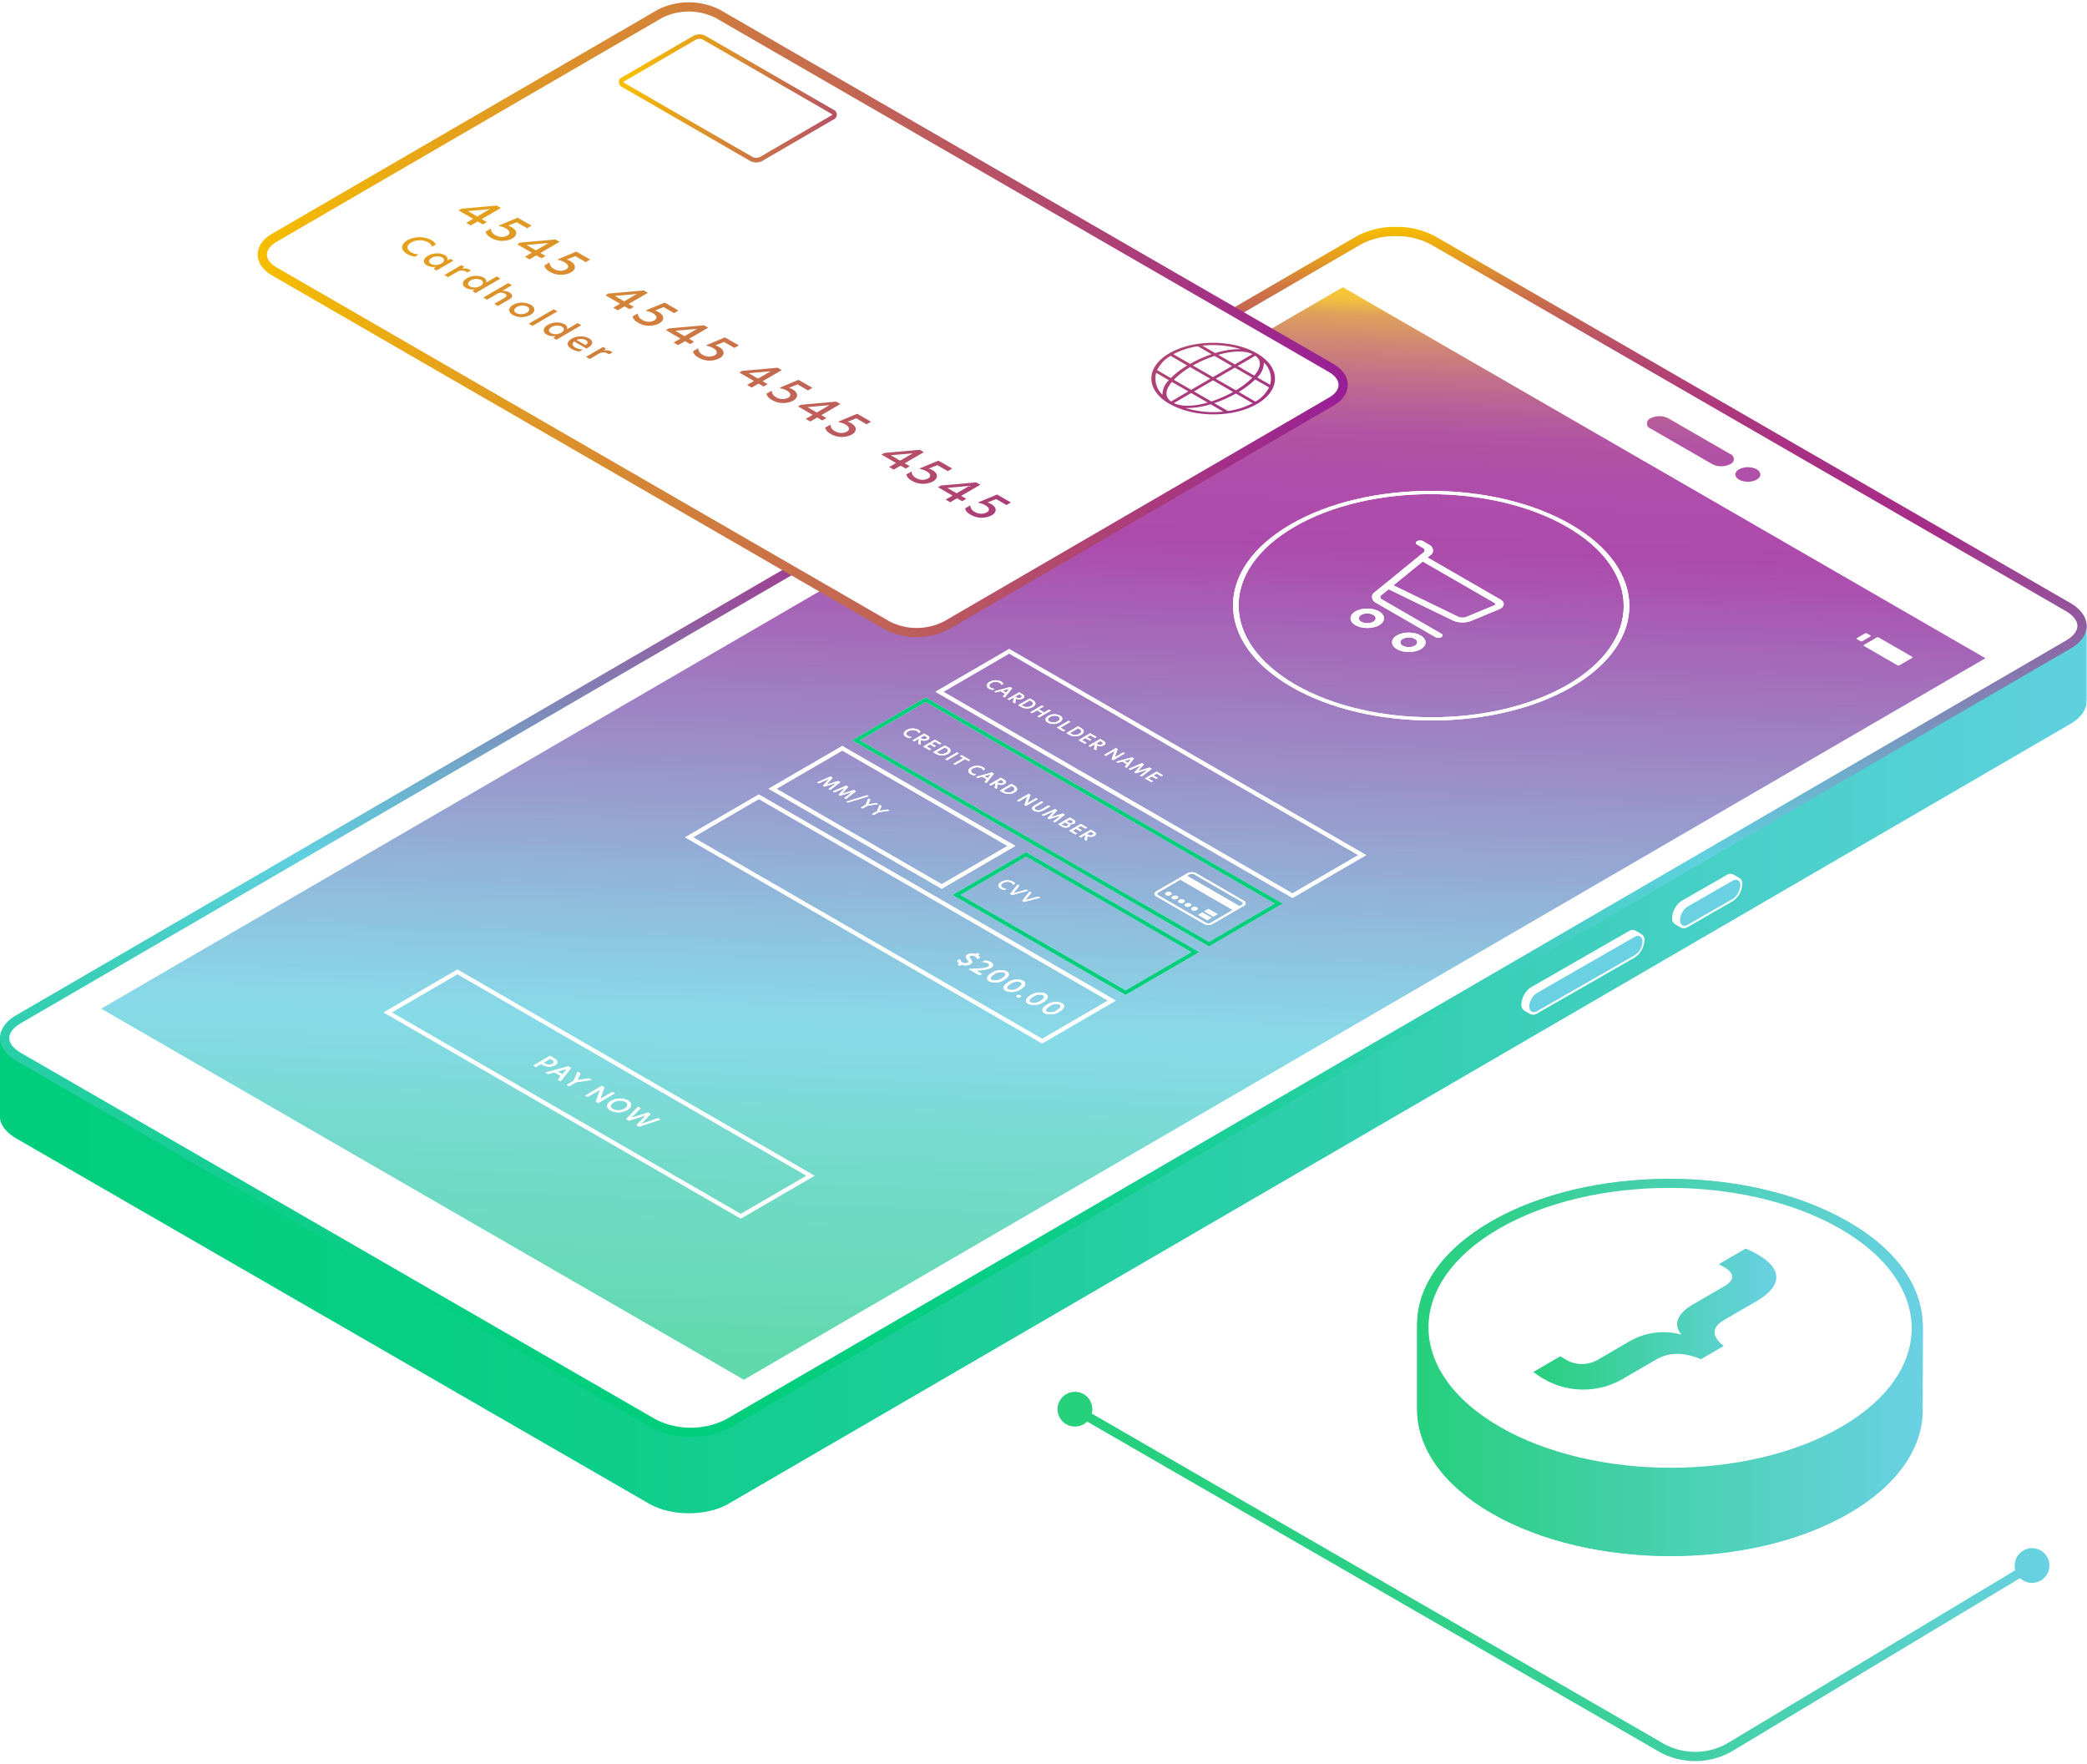 <svg xmlns="http://www.w3.org/2000/svg" width="452" height="382" fill="none"><g filter="url(#a)"><path fill="url(#b)" d="M416.44 287.54c0-8.4-5.04-16.53-16.15-22.94-21.45-12.39-56.12-12.38-77.44 0-10.63 6.18-15.94 14.22-15.93 22.31v18.21c-.03 8.17 5.33 16.35 16.13 22.59 21.45 12.38 56.13 12.38 77.44 0 10.6-6.16 15.9-14.21 15.91-22.28l.04-17.9Z"/></g><path fill="url(#c)" d="M416.44 287.54c0-8.4-5.04-16.53-16.15-22.94-21.45-12.39-56.12-12.38-77.44 0-10.63 6.18-15.94 14.22-15.93 22.31v18.21c-.03 8.17 5.33 16.35 16.13 22.59 21.45 12.38 56.13 12.38 77.44 0 10.6-6.16 15.9-14.21 15.91-22.28l.04-17.9Z"/><path fill="#fff" d="M398.57 266.13c-20.5-11.83-53.62-11.82-73.98 0-20.35 11.83-20.27 31.03.23 42.87 20.5 11.83 53.64 11.83 74 0 20.38-11.84 20.26-31.03-.25-42.87"/><path fill="url(#d)" d="M380.65 271.66c-.83-.47-1.69-.9-2.56-1.27l-5.85 3.4c.35.17.66.34.94.5 2.96 1.7 2.32 3.08.06 4.39l-6.63 3.85c-2.64 1.54-4.6 3.86-2.47 6.48l-.04.02a14.6 14.6 0 0 0-11.23 1.49l-6.49 3.77a6.89 6.89 0 0 1-7.57-.03c-.28-.16-.57-.34-.86-.54l-5.85 3.4a19 19 0 0 0 2.26 1.52 17.07 17.07 0 0 0 17.49-.23l6.82-3.96c1.85-1.08 4.93-2.1 9.72-.08l4.93-2.86c-3.46-2.8-1.7-4.58.1-5.64l6.96-4.04c5.31-3.09 6.12-6.78.27-10.16"/><path fill="url(#e)" d="M451.9 151.57h.02V135.2h-13.4v5.98l-127.84-73.8c-4.75-2.75-12.43-2.75-17.15 0L12.78 230.52v-5.87L0 225.04v16.88c0 1.68 1.33 3.37 3.57 4.66l137.05 79.1c4.75 2.74 12.43 2.74 17.15 0l290.63-168.9c2.47-1.42 3.63-3.33 3.5-5.21Z"/><path fill="#fff" d="M149.62 310.2c-2.8.07-5.59-.6-8.07-1.91L4.08 228.9C2.1 227.76 1 226.3 1 224.8c0-1.52 1.07-2.95 3.02-4.08L294.25 52.06a17.89 17.89 0 0 1 16.13 0l137.47 79.38c1.98 1.14 3.07 2.6 3.07 4.1 0 1.52-1.07 2.95-3.02 4.09L157.67 308.29a16.3 16.3 0 0 1-8.05 1.92Z"/><path fill="url(#f)" d="M302.3 51.14c2.64-.05 5.24.57 7.57 1.79l137.48 79.37c1.63.94 2.57 2.13 2.57 3.25s-.92 2.28-2.52 3.21L157.17 307.42a16.9 16.9 0 0 1-15.12 0L4.57 228.05C2.94 227.1 2 225.92 2 224.8s.92-2.28 2.52-3.21L294.75 52.93a15.51 15.51 0 0 1 7.55-1.79Zm0-2a17.4 17.4 0 0 0-8.55 2.06L3.52 219.86c-4.71 2.74-4.69 7.18.05 9.92l137.48 79.38a18.88 18.88 0 0 0 17.12 0L448.4 140.49c4.72-2.74 4.7-7.18-.05-9.92L310.87 51.2a17.5 17.5 0 0 0-8.57-2.06Z"/><path fill="url(#g)" d="M430 142.55 161.11 298.81l-139.2-80.36L290.82 62.2 430 142.55Z" opacity=".8"/><path fill="#fff" d="m355.42 202.25-1.2-.7a1.52 1.52 0 0 0-1.5.14l-21.08 12.09a4.72 4.72 0 0 0-2.14 3.7 1.5 1.5 0 0 0 .64 1.4l1.28.74a1.51 1.51 0 0 0 1.5-.14L354 207.39a4.72 4.72 0 0 0 2.14-3.7 1.43 1.43 0 0 0-.72-1.44Z"/><path fill="#6AD1E3" d="M355.68 203.54c-.16-.8-.85-1.1-1.68-.62l-21.07 12.09a2.8 2.8 0 0 0-.66.53c-.42.46-.73 1-.92 1.58-.08.28-.13.56-.13.85 0 1.1.77 1.55 1.71 1L354 206.9a3.68 3.68 0 0 0 1.72-2.97 2 2 0 0 0-.04-.38Z"/><path fill="#fff" d="m376.62 190.1-1.2-.71a1.5 1.5 0 0 0-1.5.14l-9.64 5.53a4.74 4.74 0 0 0-2.14 3.7 1.52 1.52 0 0 0 .63 1.4l1.29.74a1.5 1.5 0 0 0 1.5-.15l9.63-5.53a4.7 4.7 0 0 0 2.14-3.7 1.41 1.41 0 0 0-.71-1.43Z"/><path fill="#6AD1E3" d="M375.87 190.54a.78.78 0 0 0-.21.04h.01l-.13.03c-.12.04-.23.1-.34.16l.08-.04-.08.04-9.63 5.52a2.95 2.95 0 0 0-.96.89 3.7 3.7 0 0 0-.75 2.08c0 1.09.76 1.54 1.7 1l9.64-5.53a3.78 3.78 0 0 0 1.72-2.97c0-.82-.44-1.27-1.06-1.22Z"/><path fill="#fff" d="M405.06 137.59c.13.08.13.2 0 .28l-1.67.97a.54.54 0 0 1-.47 0l-.7-.4c-.14-.08-.14-.2 0-.28l1.66-.97a.53.53 0 0 1 .48 0l.7.4Zm1.85.48a.53.53 0 0 0-.48 0l-2.7 1.57a.15.15 0 0 0-.1.14c0 .03 0 .06.03.08.01.03.04.05.07.06l7.19 4.15a.54.54 0 0 0 .48 0l2.7-1.57c.13-.07.13-.2 0-.28l-7.19-4.15Z"/><path fill="url(#h)" d="M381.26 102.76c0-.87-1.2-1.57-2.7-1.58-1.5 0-2.73.7-2.73 1.57 0 .87 1.21 1.57 2.71 1.58 1.5 0 2.72-.7 2.72-1.57Z" opacity=".8"/><path fill="url(#i)" d="M374.69 98.3a1.17 1.17 0 0 1 0 2.23 4.24 4.24 0 0 1-3.83 0l-13.37-7.71a1.18 1.18 0 0 1-.58-1.8c.14-.2.34-.35.57-.43a4.25 4.25 0 0 1 3.84 0l13.37 7.72Z" opacity=".8"/><g fill="#fff" filter="url(#j)"><path d="M340.23 113.6c16.8 9.7 16.88 25.47.2 35.16-16.7 9.7-43.93 9.7-60.73 0-16.8-9.7-16.89-25.47-.2-35.17 16.69-9.7 43.93-9.7 60.73 0Zm-59.68 34.67c16.32 9.42 42.8 9.42 59.01 0s16.13-24.76-.19-34.18c-16.32-9.43-42.8-9.43-59.01 0-16.22 9.42-16.13 24.75.2 34.18m-80.08 2.78 77.33 44.64-15.96 9.28-77.32-44.65 15.95-9.27Zm61.37 52.93 14.25-8.28-75.6-43.66-14.26 8.28 75.6 43.66Zm-79.44-42.43 37.5 21.65-15.96 9.28-37.5-21.66 15.96-9.27Zm21.54 29.94 14.25-8.28-35.78-20.66-14.25 8.28 35.78 20.66"/><path d="m188.17 172.44-4.54 1.37-.36-.2 4.53-1.39.37.22Zm4.49 3.12-2.37.35-1.05.61-.39-.22 1.05-.61.6-1.38.44.25-.47 1.03 1.77-.28.42.25ZM182 169.4l-2.18 1.68-.38-.22 1.72-1.29h-.02l-2.58.79-.34-.2 1.35-1.49h-.01l-2.22.98-.38-.21 2.9-1.27.47.27-1.31 1.47 2.51-.78.47.27Zm3.4 1.96-2.18 1.69-.38-.22 1.72-1.3h-.02l-2.58.8-.34-.2 1.35-1.5h-.01l-2.22.99-.37-.22 2.9-1.27.46.27-1.31 1.47 2.52-.78.46.27Zm4.83 2.79-2.37.36-1.05.6-.38-.21 1.04-.61.6-1.38.44.25-.47 1.02 1.77-.27.42.24Zm9.24-13.9-.16 1.05-.48-.28.2-1.02-.03-.01-.98.57-.39-.23 2.54-1.47.69.4c.56.32.58.68.1.96a1.65 1.65 0 0 1-1.49.03Zm-.14-.45.26.15a.92.92 0 0 0 .96.05c.27-.15.24-.35-.09-.54l-.28-.16-.85.5m4.54 1.2-.37.21-1-.58-.7.4.92.54-.35.2-.93-.53-.74.44 1 .57-.37.22-1.4-.8 2.55-1.48 1.4.8Zm-4.99-2.95c.2.1.37.27.47.47l-.41.25a.82.82 0 0 0-.42-.48 1.93 1.93 0 0 0-1.78.06c-.58.33-.53.78-.1 1.03a2 2 0 0 0 .84.24l-.43.24a2.37 2.37 0 0 1-.82-.27c-.64-.38-.7-1 .11-1.48a2.74 2.74 0 0 1 2.54-.06Zm6.38 3.75c.78.44.8 1.04.03 1.48a2.64 2.64 0 0 1-2.57 0l-.63-.38 2.54-1.47.63.36Zm-2.15 1.26a1.8 1.8 0 0 0 1.78 0c.57-.34.53-.74.02-1.03l-.27-.16-1.79 1.04.26.15Zm4.54.12-2.54 1.47-.39-.22 2.54-1.48.4.23Zm2.48 1.42-.37.23-.75-.43-2.16 1.25-.38-.22 2.16-1.25-.74-.43.38-.22 1.86 1.08Zm2.74 1.53c.2.1.37.27.47.47l-.42.24a.8.8 0 0 0-.4-.47 1.93 1.93 0 0 0-1.8.05c-.58.34-.52.79-.09 1.04.26.13.54.22.83.23l-.42.25a2.32 2.32 0 0 1-.82-.28c-.64-.37-.7-1 .11-1.47a2.7 2.7 0 0 1 2.54-.06Zm2.38 1.43-1.6 2.02-.41-.24.45-.56-.98-.57-.97.27-.4-.24 3.47-.94.44.26Zm-2.07.51.75.44.66-.82-1.41.38Zm2.88 1.75-.16 1.06-.49-.28.2-1.02-.02-.02-.98.57-.4-.22 2.55-1.48.68.4c.57.33.59.69.1.97a1.65 1.65 0 0 1-1.48.02Zm-.15-.45.26.15a.93.93 0 0 0 .97.06c.26-.16.24-.36-.09-.54l-.28-.17-.86.5m3.79.76c.77.45.78 1.04.02 1.49a2.62 2.62 0 0 1-2.57-.02l-.63-.36 2.54-1.48.63.37Zm-2.16 1.27a1.8 1.8 0 0 0 1.78-.01c.57-.33.53-.73.02-1.03l-.26-.15-1.8 1.04.26.15m7.23 1.66-2.54 1.47-.36-.2.64-1.82-1.88 1.1-.38-.22 2.54-1.47.39.22-.65 1.78 1.86-1.08.38.22Zm2.72 1.57-1.57.9a2.04 2.04 0 0 1-1.99.05c-.58-.33-.51-.79.1-1.14l1.56-.9.39.22-1.58.91c-.4.23-.42.5-.08.7a1.2 1.2 0 0 0 1.2-.05l1.58-.92.39.23Zm3.15 1.82-2.18 1.68-.38-.22 1.71-1.29-2.59.79-.34-.2 1.35-1.49-2.23.98-.38-.22 2.9-1.26.47.27-1.32 1.47 2.52-.78.47.27Zm1.06 2.04c.2.22.13.43-.16.6A1.57 1.57 0 0 1 230 179l-.84-.48 2.54-1.47.8.45c.53.31.51.64.13.86-.28.16-.61.2-.92.12Zm-1.37.3a.88.88 0 0 0 .87.06c.24-.14.2-.34-.08-.5l-.44-.25-.78.45.43.25Zm1.4-1.3-.73.43.4.23a.83.83 0 0 0 .82.03c.22-.12.2-.3-.07-.45l-.42-.24Zm3.75 1.75-.37.22-1.01-.58-.7.4.93.54-.36.2-.92-.53-.75.43 1.01.59-.37.2-1.4-.8 2.55-1.47 1.4.8Zm.06 1.83-.16 1.05-.49-.28.2-1.02-.03-.01-.97.57-.4-.23 2.55-1.47.68.4c.57.32.59.68.1.96a1.67 1.67 0 0 1-1.48.03Zm-.15-.45.26.15a.92.92 0 0 0 .97.05c.26-.15.23-.35-.09-.54l-.28-.16-.86.5m-13.15 3.92 37.5 21.66-15.96 9.27-37.5-21.65 15.96-9.28Zm21.54 29.94 14.25-8.28-35.79-20.66-14.25 8.28 35.78 20.66"/><path d="m225.28 194.4-3.48.93-.41-.24 1.59-2.02.4.24-1.34 1.65 2.84-.8.4.24Zm-5.9-3.47c.2.1.37.27.48.47l-.42.24a.82.82 0 0 0-.41-.47 1.93 1.93 0 0 0-1.8.05c-.57.34-.52.79-.08 1.04a2 2 0 0 0 .82.23l-.42.25a2.37 2.37 0 0 1-.81-.28c-.65-.37-.7-1 .1-1.46a2.71 2.71 0 0 1 2.54-.07Zm3.31 1.97-3.48.94-.42-.25 1.6-2.02.4.24-1.35 1.65 2.84-.8.4.24Zm30.87.36a1.08 1.08 0 0 0-.98.01c-.28.16-.28.42-.02.57a1.08 1.08 0 0 0 .98-.02c.27-.16.29-.41.03-.56Zm1.41.81a1.08 1.08 0 0 0-.98.02c-.28.16-.29.41-.03.56a1.08 1.08 0 0 0 .99-.01c.28-.16.29-.42.02-.57Zm.4 1.4a1.07 1.07 0 0 0 .99-.02c.27-.16.29-.41.02-.57a1.07 1.07 0 0 0-.98.02c-.28.16-.29.41-.03.57Zm1.41.81a1.07 1.07 0 0 0 .98-.02c.28-.16.3-.41.03-.56a1.08 1.08 0 0 0-.98.01c-.28.16-.3.42-.03.57Zm1.42.82a1.09 1.09 0 0 0 .97-.02c.28-.16.3-.42.03-.57a1.08 1.08 0 0 0-.98.02c-.28.16-.3.41-.03.56Zm5.5.88-1.97-1.14-.92.53 1.97 1.14.92-.53Zm-1.32.76-1.97-1.14-.92.54 1.97 1.14.92-.54Z"/><path d="m269.42 195.1-10.38-6a2.09 2.09 0 0 0-1.87.03l-6.72 3.9c-.52.31-.54.8-.03 1.09l10.37 5.99a2.06 2.06 0 0 0 1.87-.03l6.72-3.9c.53-.3.55-.8.04-1.09Zm-7.18 4.74a1.15 1.15 0 0 1-1.03.03l-10.38-6c-.28-.15-.26-.42.04-.6l4.75-2.76 11.38 6.57-4.76 2.76Zm6.73-3.9-.53.3-11.37-6.57.52-.3a1.16 1.16 0 0 1 1.04-.03l10.38 6c.27.15.25.42-.04.6Zm-104.63-23.88 77.33 44.64-15.96 9.27-77.33-44.64 15.96-9.27Zm61.37 52.92 14.25-8.28-75.61-43.65-14.25 8.28 75.6 43.65m-6.48-75.93-1.6 2.01-.41-.24.45-.56-.98-.56-.97.26-.4-.23 3.47-.94.44.26Zm-2.07.5.75.44.66-.82-1.41.39Zm2.88 1.75-.16 1.06-.49-.28.2-1.02-.02-.01-.98.57-.39-.23 2.54-1.47.68.4c.57.32.59.68.1.96a1.65 1.65 0 0 1-1.48.03Zm-.15-.44.27.15a.93.93 0 0 0 .96.05c.26-.15.24-.35-.09-.54l-.28-.16-.86.5m7.73 3.04-2.54 1.47-.39-.23 1.1-.63-1.17-.67-1.1.63-.38-.22 2.54-1.48.39.22-1.07.63 1.16.67 1.07-.62.4.22Zm1.97 1.07c.7.4.65 1.03-.11 1.47a2.69 2.69 0 0 1-2.53.06c-.7-.4-.66-1.02.1-1.47a2.7 2.7 0 0 1 2.54-.06Zm-2.27 1.31a1.89 1.89 0 0 0 1.77-.07c.6-.35.54-.78.12-1.02a1.87 1.87 0 0 0-1.76.07c-.6.35-.55.78-.13 1.02m4.53.05-2.17 1.26 1.04.6-.38.21-1.42-.82 2.53-1.48.4.23Zm2.28 1.32c.78.45.79 1.04.03 1.49a2.63 2.63 0 0 1-2.57-.01l-.63-.37 2.54-1.48.63.37Zm-2.15 1.27a1.79 1.79 0 0 0 1.78-.01c.58-.34.53-.73.01-1.03l-.26-.15-1.78 1.04.25.15m5.55.69-.38.22-1-.58-.7.4.92.54-.35.2-.92-.53-.75.43 1.01.58-.37.22-1.4-.81 2.54-1.48 1.4.81Zm.06 1.83-.17 1.05-.48-.28.2-1.02-.03-.01-.97.57-.4-.23 2.54-1.48.7.4c.56.33.57.7.1.97a1.65 1.65 0 0 1-1.5.03Zm-.15-.45.26.15a.92.92 0 0 0 .96.05c.27-.15.24-.35-.08-.54l-.28-.16-.86.5m6.22 2.16-2.54 1.48-.36-.21.65-1.81-1.9 1.1-.36-.22 2.54-1.48.38.22-.64 1.78 1.86-1.07.37.21Zm-26.81-15.54c.2.1.37.27.48.47l-.42.25a.8.8 0 0 0-.42-.48 1.93 1.93 0 0 0-1.78.06c-.58.34-.53.78-.1 1.03.26.14.55.22.84.24l-.43.24a2.32 2.32 0 0 1-.81-.27c-.65-.37-.7-1 .1-1.47a2.71 2.71 0 0 1 2.54-.07Zm6.83 4c.78.45.79 1.05.02 1.5a2.63 2.63 0 0 1-2.56-.02l-.63-.36 2.54-1.48.63.36Zm-2.15 1.27a1.78 1.78 0 0 0 1.78 0c.57-.34.53-.74.01-1.04l-.26-.15-1.79 1.04.26.15m24.08 11.4-1.6 2.01-.4-.23.44-.57-.98-.56-.97.26-.4-.23 3.47-.94.44.26Zm-2.07.51.75.43.66-.82-1.4.4m8.36 3.12-.37.21-1-.58-.7.4.92.54-.35.2-.93-.53-.74.43 1 .59-.37.21-1.4-.8 2.55-1.48 1.4.8Zm-2.45-1.42-2.18 1.68-.38-.22 1.71-1.29h-.01l-2.58.79-.34-.2 1.34-1.49-2.22.98-.38-.22 2.9-1.26.47.26-1.31 1.47 2.51-.77.47.27Z"/><path d="m218.56 140.55 77.33 44.64-15.96 9.28-77.33-44.65 15.96-9.27Zm61.36 52.93 14.25-8.29-75.6-43.65-14.26 8.28 75.61 43.66M123.7 231.3l-2.29 2.88-.58-.34.64-.8-1.4-.8-1.37.37-.58-.33 4.94-1.34.64.37Zm-2.95.74 1.07.61.93-1.16-2 .55m-.72-2.84c.86.5.94 1.06.18 1.5a2.68 2.68 0 0 1-2.63-.06l-.38-.22-1.14.67-.56-.32 3.62-2.1.9.52Zm-1.9 1.15a1.5 1.5 0 0 0 1.5.04c.46-.26.4-.58-.08-.86l-.41-.23-1.4.81.4.24m10.01 3.53-3.37.5-1.5.88-.54-.32 1.49-.86.86-1.97.61.36-.66 1.46 2.52-.4.6.35Zm5.02 2.9-3.61 2.1-.52-.3.93-2.57-2.7 1.55-.52-.3 3.61-2.1.54.31-.9 2.53 2.64-1.53.53.3Zm9.88 5.7-4.62 1.52-.56-.32 1.97-2.12-3.66 1.15-.57-.34 2.59-2.69.57.33-2.13 2.11 3.74-1.18.52.3-2.03 2.17 3.63-1.25.55.32Zm-7.07-4.17c1 .57.92 1.47-.16 2.1a3.85 3.85 0 0 1-3.6.1c-1-.58-.94-1.47.14-2.1a3.88 3.88 0 0 1 3.62-.1Zm-3.22 1.88a2.66 2.66 0 0 0 2.5-.1c.85-.5.78-1.12.18-1.46a2.68 2.68 0 0 0-2.52.1c-.85.5-.77 1.11-.17 1.46"/><path d="m99.07 209.98 77.33 44.65-15.96 9.27-77.33-44.64 15.96-9.28Zm61.37 52.93 14.25-8.28-75.6-43.65-14.26 8.28 75.61 43.65Zm69.55-45.66c.73.42.61 1.18-.56 1.86a3.45 3.45 0 0 1-3.21.33c-.74-.43-.62-1.19.55-1.87a3.46 3.46 0 0 1 3.22-.32Zm-3.23 1.87a2.36 2.36 0 0 0 2.13-.32c.85-.5.99-.99.56-1.24a2.35 2.35 0 0 0-2.12.34c-.86.5-1 .97-.57 1.22Zm-14.58-12.46-.4.22c.2.13.35.3.46.5l-.59.34a1.02 1.02 0 0 0-.51-.6 1.05 1.05 0 0 0-1.01-.08c-.29.17-.12.39.09.65.29.37.57.77-.08 1.14a2.33 2.33 0 0 1-1.86.09l-.41.24-.46-.27.38-.22a1.19 1.19 0 0 1-.5-.63l.64-.37a.85.85 0 0 0 .5.76 1.24 1.24 0 0 0 1.15.08c.3-.18.14-.41-.08-.68-.3-.36-.55-.76.07-1.12a2.12 2.12 0 0 1 1.73-.08l.41-.24.47.27Zm2.4 1.7c.7.4.63.94-.02 1.31a8.2 8.2 0 0 1-3.21.48l1.33.77-.53.31-2.37-1.36c3.3-.19 3.78-.26 4.17-.49.35-.2.42-.52.01-.75-.4-.2-.83-.29-1.27-.25l.6-.36c.46 0 .9.12 1.3.34Zm3.45 1.98c.73.43.62 1.19-.55 1.87a3.46 3.46 0 0 1-3.22.33c-.74-.43-.62-1.19.55-1.87a3.46 3.46 0 0 1 3.22-.32Zm-3.22 1.88a2.37 2.37 0 0 0 2.12-.33c.85-.49.99-.98.56-1.23a2.36 2.36 0 0 0-2.13.33c-.85.5-.99.98-.56 1.23Zm6.77.17c.73.42.61 1.19-.56 1.87a3.46 3.46 0 0 1-3.22.32c-.73-.42-.61-1.18.56-1.86a3.45 3.45 0 0 1 3.22-.33Zm-3.23 1.88a2.36 2.36 0 0 0 2.13-.33c.85-.5.98-.99.55-1.23a2.35 2.35 0 0 0-2.12.33c-.85.5-1 .97-.56 1.22Zm2.65 1.28c.18.1.18.28-.02.4a.74.74 0 0 1-.69 0c-.19-.1-.19-.27.02-.4a.77.77 0 0 1 .68 0Zm5.44-.35c.74.43.62 1.19-.55 1.87a3.46 3.46 0 0 1-3.22.32c-.74-.42-.62-1.18.55-1.86a3.46 3.46 0 0 1 3.22-.33Zm-3.23 1.88a2.37 2.37 0 0 0 2.13-.33c.85-.5.99-.99.56-1.24a2.35 2.35 0 0 0-2.12.34c-.86.5-1 .98-.57 1.23m84.46-79.46a4.35 4.35 0 0 0-1.2-.46 6.24 6.24 0 0 0-2.73 0c-.42.1-.83.25-1.2.46-.31.17-.58.41-.8.7-.16.23-.25.5-.25.79.01.28.1.56.28.79.21.28.49.52.8.7.38.2.78.36 1.2.45a6.24 6.24 0 0 0 2.72 0c.42-.09.83-.24 1.2-.45.31-.17.58-.41.8-.7a1.3 1.3 0 0 0-.02-1.58 2.42 2.42 0 0 0-.8-.7Zm-9-5.2a4.42 4.42 0 0 0-1.2-.46 6.01 6.01 0 0 0-2.73 0c-.42.1-.82.25-1.2.46-.3.17-.58.41-.79.7a1.36 1.36 0 0 0 .01 1.57c.23.3.5.53.81.7.38.21.78.37 1.2.46a6.43 6.43 0 0 0 2.72 0c.42-.09.83-.24 1.2-.45.31-.17.59-.41.8-.7.16-.23.25-.5.26-.8a1.56 1.56 0 0 0-.27-.78 2.4 2.4 0 0 0-.8-.7Zm-3.83 2.23a.9.9 0 0 1-.53-.75.88.88 0 0 1 .52-.74 2.83 2.83 0 0 1 2.57 0 .87.87 0 0 1 .54.75.86.86 0 0 1-.53.74c-.4.22-.83.32-1.28.3a2.5 2.5 0 0 1-1.29-.3Zm9 5.2a.78.78 0 0 1-.53-.74.79.79 0 0 1 .52-.74c.4-.22.84-.33 1.29-.31.44-.02.89.09 1.28.3a.85.85 0 0 1 .53.74.87.87 0 0 1-.54.75 2.83 2.83 0 0 1-2.55 0Zm-2.05-13.08 6.34-5.17 15.53 8.96a.5.5 0 0 1 .16.14l.04.15-.08.15a.94.94 0 0 1-.2.12l-6.01 2.49c-.28.1-.58.15-.88.13-.3 0-.6-.05-.87-.17l-14.03-6.8Zm7.7-8.82-1.29-.75a1.38 1.38 0 0 0-1.28 0 .47.47 0 0 0-.28.37.48.48 0 0 0 .28.38l1.29.74a.62.62 0 0 1 .33.45.48.48 0 0 1-.2.47l-10.66 8.69a1.2 1.2 0 0 0-.52 1.16 1.55 1.55 0 0 0 .87 1.1l12.86 7.42c.2.11.42.16.64.16.22 0 .45-.05.64-.16a.41.41 0 0 0 .25-.36.44.44 0 0 0-.07-.23.44.44 0 0 0-.19-.15l-12.85-7.42a.62.62 0 0 1-.35-.45.49.49 0 0 1 .2-.47l1.59-1.28 13.91 6.75a4.6 4.6 0 0 0 1.96.42c.69.03 1.37-.08 2.01-.33l6-2.49c.27-.1.51-.26.72-.46.16-.15.27-.35.32-.57a.85.85 0 0 0-.15-.6c-.16-.22-.36-.4-.6-.52l-15.73-9.08.63-.52a1.22 1.22 0 0 0 .53-1.17 1.57 1.57 0 0 0-.86-1.1"/></g><path fill="#fff" d="M340.23 113.6c16.8 9.7 16.88 25.47.2 35.16-16.7 9.7-43.93 9.7-60.73 0-16.8-9.7-16.89-25.47-.2-35.17 16.69-9.7 43.93-9.7 60.73 0Zm-59.68 34.67c16.32 9.42 42.8 9.42 59.01 0s16.13-24.76-.19-34.18c-16.32-9.43-42.8-9.43-59.01 0-16.22 9.42-16.13 24.75.2 34.18"/><path fill="#00CE7C" d="m200.48 151.05 77.33 44.64-15.96 9.28-77.32-44.65 15.95-9.27Zm61.37 52.93 14.25-8.28-75.6-43.66-14.26 8.28 75.6 43.66Z"/><path fill="#fff" d="m182.41 161.55 37.5 21.65-15.96 9.28-37.5-21.66 15.96-9.27Zm21.54 29.94 14.25-8.28-35.78-20.66-14.25 8.28 35.78 20.66"/><path fill="#fff" d="m188.17 172.44-4.54 1.37-.36-.2 4.53-1.39.37.22Zm4.49 3.12-2.37.35-1.05.61-.39-.22 1.05-.61.6-1.38.44.25-.47 1.03 1.77-.28.42.25ZM182 169.4l-2.18 1.68-.38-.22 1.72-1.29h-.02l-2.58.79-.34-.2 1.35-1.49h-.01l-2.22.98-.38-.21 2.9-1.27.47.27-1.31 1.47 2.51-.78.47.27Zm3.4 1.96-2.18 1.69-.38-.22 1.72-1.3h-.02l-2.58.8-.34-.2 1.35-1.5h-.01l-2.22.99-.37-.22 2.9-1.27.46.27-1.31 1.47 2.52-.78.46.27Zm4.83 2.79-2.37.36-1.05.6-.38-.21 1.04-.61.6-1.38.44.25-.47 1.02 1.77-.27.42.24Zm9.24-13.9-.16 1.05-.48-.28.2-1.02-.03-.01-.98.57-.39-.23 2.54-1.47.69.4c.56.32.58.68.1.96a1.65 1.65 0 0 1-1.49.03Zm-.14-.45.26.15a.92.92 0 0 0 .96.05c.27-.15.24-.35-.09-.54l-.28-.16-.85.5m4.54 1.2-.37.21-1-.58-.7.4.92.54-.35.2-.93-.53-.74.44 1 .57-.37.22-1.4-.8 2.55-1.48 1.4.8Zm-4.99-2.95c.2.1.37.27.47.47l-.41.25a.82.82 0 0 0-.42-.48 1.93 1.93 0 0 0-1.78.06c-.58.33-.53.78-.1 1.03a2 2 0 0 0 .84.24l-.43.24a2.37 2.37 0 0 1-.82-.27c-.64-.38-.7-1 .11-1.48a2.74 2.74 0 0 1 2.54-.06Zm6.38 3.75c.78.44.8 1.04.03 1.48a2.64 2.64 0 0 1-2.57 0l-.63-.38 2.54-1.47.63.36Zm-2.15 1.26a1.8 1.8 0 0 0 1.78 0c.57-.34.53-.74.02-1.03l-.27-.16-1.79 1.04.26.15Zm4.54.12-2.54 1.47-.39-.22 2.54-1.48.4.23Zm2.48 1.42-.37.23-.75-.43-2.16 1.25-.38-.22 2.16-1.25-.74-.43.38-.22 1.86 1.08Zm2.74 1.53c.2.1.37.27.47.47l-.42.24a.8.8 0 0 0-.4-.47 1.93 1.93 0 0 0-1.8.05c-.58.34-.52.79-.09 1.04.26.13.54.22.83.23l-.42.25a2.32 2.32 0 0 1-.82-.28c-.64-.37-.7-1 .11-1.47a2.7 2.7 0 0 1 2.54-.06Zm2.38 1.43-1.6 2.02-.41-.24.45-.56-.98-.57-.97.27-.4-.24 3.47-.94.44.26Zm-2.07.51.75.44.66-.82-1.41.38Zm2.88 1.75-.16 1.06-.49-.28.2-1.02-.02-.02-.98.57-.4-.22 2.55-1.48.68.4c.57.33.59.69.1.97a1.65 1.65 0 0 1-1.48.02Zm-.15-.45.26.15a.93.93 0 0 0 .97.06c.26-.16.24-.36-.09-.54l-.28-.17-.86.5m3.79.76c.77.45.78 1.04.02 1.49a2.62 2.62 0 0 1-2.57-.02l-.63-.36 2.54-1.48.63.37Zm-2.16 1.27a1.8 1.8 0 0 0 1.78-.01c.57-.33.53-.73.02-1.03l-.26-.15-1.8 1.04.26.15m7.23 1.66-2.54 1.47-.36-.2.64-1.82-1.88 1.1-.38-.22 2.54-1.47.39.22-.65 1.78 1.86-1.08.38.22Zm2.72 1.57-1.57.9a2.04 2.04 0 0 1-1.99.05c-.58-.33-.51-.79.1-1.14l1.56-.9.39.22-1.58.91c-.4.23-.42.5-.08.7a1.2 1.2 0 0 0 1.2-.05l1.58-.92.39.23Zm3.15 1.82-2.18 1.68-.38-.22 1.71-1.29-2.59.79-.34-.2 1.35-1.49-2.23.98-.38-.22 2.9-1.26.47.27-1.32 1.47 2.52-.78.47.27Zm1.06 2.04c.2.22.13.43-.16.6A1.57 1.57 0 0 1 230 179l-.84-.48 2.54-1.47.8.45c.53.31.51.64.13.86-.28.16-.61.2-.92.12Zm-1.37.3a.88.88 0 0 0 .87.06c.24-.14.2-.34-.08-.5l-.44-.25-.78.45.43.25Zm1.4-1.3-.73.43.4.23a.83.83 0 0 0 .82.03c.22-.12.2-.3-.07-.45l-.42-.24Zm3.75 1.75-.37.22-1.01-.58-.7.4.93.54-.36.2-.92-.53-.75.43 1.01.59-.37.2-1.4-.8 2.55-1.47 1.4.8Zm.06 1.83-.16 1.05-.49-.28.2-1.02-.03-.01-.97.57-.4-.23 2.55-1.47.68.4c.57.32.59.68.1.96a1.67 1.67 0 0 1-1.48.03Zm-.15-.45.26.15a.92.92 0 0 0 .97.05c.26-.15.23-.35-.09-.54l-.28-.16-.86.5"/><path fill="#00CE7C" d="m222.24 184.54 37.5 21.66-15.96 9.27-37.5-21.65 15.96-9.28Zm21.54 29.94 14.25-8.28-35.79-20.66-14.25 8.28 35.78 20.66"/><path fill="#fff" d="m225.28 194.4-3.48.93-.41-.24 1.59-2.02.4.24-1.34 1.65 2.84-.8.4.24Zm-5.9-3.47c.2.1.37.27.48.47l-.42.24a.82.82 0 0 0-.41-.47 1.93 1.93 0 0 0-1.8.05c-.57.34-.52.79-.08 1.04a2 2 0 0 0 .82.23l-.42.25a2.37 2.37 0 0 1-.81-.28c-.65-.37-.7-1 .1-1.46a2.71 2.71 0 0 1 2.54-.07Zm3.31 1.97-3.48.94-.42-.25 1.6-2.02.4.24-1.35 1.65 2.84-.8.4.24Zm30.87.36a1.08 1.08 0 0 0-.98.01c-.28.16-.28.42-.02.57a1.08 1.08 0 0 0 .98-.02c.27-.16.29-.41.03-.56Zm1.41.81a1.08 1.08 0 0 0-.98.02c-.28.16-.29.41-.03.56a1.08 1.08 0 0 0 .99-.01c.28-.16.29-.42.02-.57Zm.4 1.4a1.07 1.07 0 0 0 .99-.02c.27-.16.29-.41.02-.57a1.07 1.07 0 0 0-.98.02c-.28.16-.29.41-.03.57Zm1.41.81a1.07 1.07 0 0 0 .98-.02c.28-.16.3-.41.03-.56a1.08 1.08 0 0 0-.98.01c-.28.16-.3.42-.03.57Zm1.42.82a1.09 1.09 0 0 0 .97-.02c.28-.16.3-.42.03-.57a1.08 1.08 0 0 0-.98.02c-.28.16-.3.41-.03.56Zm5.5.88-1.97-1.14-.92.53 1.97 1.14.92-.53Zm-1.32.76-1.97-1.14-.92.54 1.97 1.14.92-.54Z"/><path fill="#fff" d="m269.42 195.1-10.38-6a2.09 2.09 0 0 0-1.87.03l-6.72 3.9c-.52.31-.54.8-.03 1.09l10.37 5.99a2.06 2.06 0 0 0 1.87-.03l6.72-3.9c.53-.3.55-.8.04-1.09Zm-7.18 4.74a1.15 1.15 0 0 1-1.03.03l-10.38-6c-.28-.15-.26-.42.04-.6l4.75-2.76 11.38 6.57-4.76 2.76Zm6.73-3.9-.53.3-11.37-6.57.52-.3a1.16 1.16 0 0 1 1.04-.03l10.38 6c.27.15.25.42-.04.6Zm-104.63-23.88 77.33 44.64-15.96 9.27-77.33-44.64 15.96-9.27Zm61.37 52.92 14.25-8.28-75.61-43.65-14.25 8.28 75.6 43.65m-6.48-75.93-1.6 2.01-.41-.24.45-.56-.98-.56-.97.26-.4-.23 3.47-.94.44.26Zm-2.07.5.75.44.66-.82-1.41.39Zm2.88 1.75-.16 1.06-.49-.28.2-1.02-.02-.01-.98.57-.39-.23 2.54-1.47.68.4c.57.32.59.68.1.96a1.65 1.65 0 0 1-1.48.03Zm-.15-.44.27.15a.93.93 0 0 0 .96.05c.26-.15.24-.35-.09-.54l-.28-.16-.86.5m7.73 3.04-2.54 1.47-.39-.23 1.1-.63-1.17-.67-1.1.63-.38-.22 2.54-1.48.39.22-1.07.63 1.16.67 1.07-.62.4.22Zm1.97 1.07c.7.4.65 1.03-.11 1.47a2.69 2.69 0 0 1-2.53.06c-.7-.4-.66-1.02.1-1.47a2.7 2.7 0 0 1 2.54-.06Zm-2.27 1.31a1.89 1.89 0 0 0 1.77-.07c.6-.35.54-.78.12-1.02a1.87 1.87 0 0 0-1.76.07c-.6.35-.55.78-.13 1.02m4.53.05-2.17 1.26 1.04.6-.38.21-1.42-.82 2.53-1.48.4.23Zm2.28 1.32c.78.45.79 1.04.03 1.49a2.63 2.63 0 0 1-2.57-.01l-.63-.37 2.54-1.48.63.37Zm-2.15 1.27a1.79 1.79 0 0 0 1.78-.01c.58-.34.53-.73.01-1.03l-.26-.15-1.78 1.04.25.15m5.55.69-.38.22-1-.58-.7.4.92.54-.35.2-.92-.53-.75.43 1.01.58-.37.22-1.4-.81 2.54-1.48 1.4.81Zm.06 1.83-.17 1.05-.48-.28.2-1.02-.03-.01-.97.57-.4-.23 2.54-1.48.7.4c.56.33.57.7.1.97a1.65 1.65 0 0 1-1.5.03Zm-.15-.45.26.15a.92.92 0 0 0 .96.05c.27-.15.24-.35-.08-.54l-.28-.16-.86.5m6.22 2.16-2.54 1.48-.36-.21.65-1.81-1.9 1.1-.36-.22 2.54-1.48.38.22-.64 1.78 1.86-1.07.37.21Zm-26.81-15.54c.2.1.37.27.48.47l-.42.25a.8.8 0 0 0-.42-.48 1.93 1.93 0 0 0-1.78.06c-.58.34-.53.78-.1 1.03.26.14.55.22.84.24l-.43.24a2.32 2.32 0 0 1-.81-.27c-.65-.37-.7-1 .1-1.47a2.71 2.71 0 0 1 2.54-.07Zm6.83 4c.78.45.79 1.05.02 1.5a2.63 2.63 0 0 1-2.56-.02l-.63-.36 2.54-1.48.63.36Zm-2.15 1.27a1.78 1.78 0 0 0 1.78 0c.57-.34.53-.74.01-1.04l-.26-.15-1.79 1.04.26.15m24.08 11.4-1.6 2.01-.4-.23.44-.57-.98-.56-.97.26-.4-.23 3.47-.94.44.26Zm-2.07.51.75.43.66-.82-1.4.4m8.36 3.12-.37.21-1-.58-.7.4.92.54-.35.2-.93-.53-.74.43 1 .59-.37.21-1.4-.8 2.55-1.48 1.4.8Zm-2.45-1.42-2.18 1.68-.38-.22 1.71-1.29h-.01l-2.58.79-.34-.2 1.34-1.49-2.22.98-.38-.22 2.9-1.26.47.26-1.31 1.47 2.51-.77.47.27Z"/><path fill="#fff" d="m218.56 140.55 77.33 44.64-15.96 9.28-77.33-44.65 15.96-9.27Zm61.36 52.93 14.25-8.29-75.6-43.65-14.26 8.28 75.61 43.66M123.7 231.3l-2.29 2.88-.58-.34.64-.8-1.4-.8-1.37.37-.58-.33 4.94-1.34.64.37Zm-2.95.74 1.07.61.93-1.16-2 .55m-.72-2.84c.86.5.94 1.06.18 1.5a2.68 2.68 0 0 1-2.63-.06l-.38-.22-1.14.67-.56-.32 3.62-2.1.9.52Zm-1.9 1.15a1.5 1.5 0 0 0 1.5.04c.46-.26.4-.58-.08-.86l-.41-.23-1.4.81.4.24m10.01 3.53-3.37.5-1.5.88-.54-.32 1.49-.86.86-1.97.61.36-.66 1.46 2.52-.4.6.35Zm5.02 2.9-3.61 2.1-.52-.3.93-2.57-2.7 1.55-.52-.3 3.61-2.1.54.31-.9 2.53 2.64-1.53.53.3Zm9.88 5.7-4.62 1.52-.56-.32 1.97-2.12-3.66 1.15-.57-.34 2.59-2.69.57.33-2.13 2.11 3.74-1.18.52.3-2.03 2.17 3.63-1.25.55.32Zm-7.07-4.17c1 .57.92 1.47-.16 2.1a3.85 3.85 0 0 1-3.6.1c-1-.58-.94-1.47.14-2.1a3.88 3.88 0 0 1 3.62-.1Zm-3.22 1.88a2.66 2.66 0 0 0 2.5-.1c.85-.5.78-1.12.18-1.46a2.68 2.68 0 0 0-2.52.1c-.85.5-.77 1.11-.17 1.46"/><path fill="#fff" d="m99.07 209.98 77.33 44.65-15.96 9.27-77.33-44.64 15.96-9.28Zm61.37 52.93 14.25-8.28-75.6-43.65-14.26 8.28 75.61 43.65Zm69.55-45.66c.73.42.61 1.18-.56 1.86a3.45 3.45 0 0 1-3.21.33c-.74-.43-.62-1.19.55-1.87a3.46 3.46 0 0 1 3.22-.32Zm-3.23 1.87a2.36 2.36 0 0 0 2.13-.32c.85-.5.99-.99.56-1.24a2.35 2.35 0 0 0-2.12.34c-.86.5-1 .97-.57 1.22Zm-14.58-12.46-.4.22c.2.13.35.3.46.5l-.59.34a1.02 1.02 0 0 0-.51-.6 1.05 1.05 0 0 0-1.01-.08c-.29.17-.12.39.09.65.29.37.57.77-.08 1.14a2.33 2.33 0 0 1-1.86.09l-.41.24-.46-.27.38-.22a1.19 1.19 0 0 1-.5-.63l.64-.37a.85.85 0 0 0 .5.76 1.24 1.24 0 0 0 1.15.08c.3-.18.14-.41-.08-.68-.3-.36-.55-.76.07-1.12a2.12 2.12 0 0 1 1.73-.08l.41-.24.47.27Zm2.4 1.7c.7.4.63.94-.02 1.31a8.2 8.2 0 0 1-3.21.48l1.33.77-.53.31-2.37-1.36c3.3-.19 3.78-.26 4.17-.49.35-.2.42-.52.01-.75-.4-.2-.83-.29-1.27-.25l.6-.36c.46 0 .9.12 1.3.34Zm3.45 1.98c.73.43.62 1.19-.55 1.87a3.46 3.46 0 0 1-3.22.33c-.74-.43-.62-1.19.55-1.87a3.46 3.46 0 0 1 3.22-.32Zm-3.22 1.88a2.37 2.37 0 0 0 2.12-.33c.85-.49.99-.98.56-1.23a2.36 2.36 0 0 0-2.13.33c-.85.5-.99.98-.56 1.23Zm6.77.17c.73.42.61 1.19-.56 1.87a3.46 3.46 0 0 1-3.22.32c-.73-.42-.61-1.18.56-1.86a3.45 3.45 0 0 1 3.22-.33Zm-3.23 1.88a2.36 2.36 0 0 0 2.13-.33c.85-.5.98-.99.55-1.23a2.35 2.35 0 0 0-2.12.33c-.85.5-1 .97-.56 1.22Zm2.65 1.28c.18.1.18.28-.02.4a.74.74 0 0 1-.69 0c-.19-.1-.19-.27.02-.4a.77.77 0 0 1 .68 0Zm5.44-.35c.74.43.62 1.19-.55 1.87a3.46 3.46 0 0 1-3.22.32c-.74-.42-.62-1.18.55-1.86a3.46 3.46 0 0 1 3.22-.33Zm-3.23 1.88a2.37 2.37 0 0 0 2.13-.33c.85-.5.99-.99.56-1.24a2.35 2.35 0 0 0-2.12.34c-.86.5-1 .98-.57 1.23m84.46-79.46a4.35 4.35 0 0 0-1.2-.46 6.24 6.24 0 0 0-2.73 0c-.42.1-.83.25-1.2.46-.31.17-.58.41-.8.7-.16.23-.25.5-.25.79.01.28.1.56.28.79.21.28.49.52.8.7.38.2.78.36 1.2.45a6.24 6.24 0 0 0 2.72 0c.42-.09.83-.24 1.2-.45.31-.17.58-.41.8-.7a1.3 1.3 0 0 0-.02-1.58 2.42 2.42 0 0 0-.8-.7Zm-9-5.2a4.42 4.42 0 0 0-1.2-.46 6.01 6.01 0 0 0-2.73 0c-.42.1-.82.25-1.2.46-.3.17-.58.41-.79.7a1.36 1.36 0 0 0 .01 1.57c.23.3.5.53.81.7.38.21.78.37 1.2.46a6.43 6.43 0 0 0 2.72 0c.42-.09.83-.24 1.2-.45.31-.17.59-.41.8-.7.16-.23.25-.5.26-.8a1.56 1.56 0 0 0-.27-.78 2.4 2.4 0 0 0-.8-.7Zm-3.83 2.23a.9.9 0 0 1-.53-.75.88.88 0 0 1 .52-.74 2.83 2.83 0 0 1 2.57 0 .87.87 0 0 1 .54.75.86.86 0 0 1-.53.74c-.4.22-.83.32-1.28.3a2.5 2.5 0 0 1-1.29-.3Zm9 5.2a.78.78 0 0 1-.53-.74.79.79 0 0 1 .52-.74c.4-.22.84-.33 1.29-.31.44-.02.89.09 1.28.3a.85.85 0 0 1 .53.74.87.87 0 0 1-.54.75 2.83 2.83 0 0 1-2.55 0Zm-2.05-13.08 6.34-5.17 15.53 8.96a.5.5 0 0 1 .16.14l.04.15-.08.15a.94.94 0 0 1-.2.12l-6.01 2.49c-.28.1-.58.15-.88.13-.3 0-.6-.05-.87-.17l-14.03-6.8Zm7.7-8.82-1.29-.75a1.38 1.38 0 0 0-1.28 0 .47.47 0 0 0-.28.37.48.48 0 0 0 .28.38l1.29.74a.62.62 0 0 1 .33.45.48.48 0 0 1-.2.47l-10.66 8.69a1.2 1.2 0 0 0-.52 1.16 1.55 1.55 0 0 0 .87 1.1l12.86 7.42c.2.11.42.16.64.16.22 0 .45-.05.64-.16a.41.41 0 0 0 .25-.36.44.44 0 0 0-.07-.23.44.44 0 0 0-.19-.15l-12.85-7.42a.62.62 0 0 1-.35-.45.49.49 0 0 1 .2-.47l1.59-1.28 13.91 6.75a4.6 4.6 0 0 0 1.96.42c.69.03 1.37-.08 2.01-.33l6-2.49c.27-.1.51-.26.72-.46.16-.15.27-.35.32-.57a.85.85 0 0 0-.15-.6c-.16-.22-.36-.4-.6-.52l-15.73-9.08.63-.52a1.22 1.22 0 0 0 .53-1.17 1.57 1.57 0 0 0-.86-1.1M204.85 135.5l83.47-48.52c3.46-2 3.44-5.28-.04-7.3L155.48 3.01a13.9 13.9 0 0 0-12.6 0L59.4 51.5c-3.47 2.02-3.45 5.3.04 7.3l132.8 76.69a13.9 13.9 0 0 0 12.6 0"/><path stroke="url(#k)" stroke-miterlimit="10" stroke-width="2" d="m204.85 135.5 83.47-48.52c3.46-2 3.44-5.28-.04-7.3L155.48 3.01a13.9 13.9 0 0 0-12.6 0L59.4 51.5c-3.47 2.02-3.45 5.3.04 7.3l132.8 76.69a13.9 13.9 0 0 0 12.6 0"/><path fill="url(#l)" d="M163.78 35.18c-.45 0-.9-.1-1.3-.32L134.7 18.82a1.13 1.13 0 0 1 0-2.07l15.48-9a2.82 2.82 0 0 1 2.6 0l27.77 16.03a1.13 1.13 0 0 1 .01 2.08l-15.48 9c-.4.22-.85.33-1.3.32Zm-12.3-26.75c-.27-.01-.55.05-.8.18l-15.48 9c-.15.09-.18.16-.18.17 0 .01.03.1.19.18L162.99 34a1.81 1.81 0 0 0 1.59 0l15.48-9c.15-.09.19-.16.19-.17 0-.01-.04-.1-.19-.18L152.28 8.61a1.6 1.6 0 0 0-.8-.18Z"/><path fill="url(#m)" d="m117.05 54.79 1.1.63-.88.52-1.1-.64-1.5.87-.98-.57 1.49-.87-3.16-1.82.62-.37 7.65-.68.9.52-4.14 2.4Zm-.99-.57 2.74-1.6-4.73.43h-.02l2.01 1.17"/><path fill="url(#n)" d="m115.11 48.87-.95.56-2.26-1.3-1.87.74c.26.08.52.18.76.32 1.42.82 1.22 1.84.17 2.45a4.77 4.77 0 0 1-5.34-.67 2.43 2.43 0 0 1-.46-.81l1.15-.67a1.65 1.65 0 0 0 .97 1.42 2.65 2.65 0 0 0 2.58.12c.69-.4.67-1-.28-1.56a4.77 4.77 0 0 0-1.43-.5l-.04-.16 4-1.66 3 1.72Z"/><path fill="url(#o)" d="m146.94 67.25-.95.56-2.26-1.3-1.87.74c.26.07.52.18.76.31 1.43.83 1.22 1.85.18 2.46a4.78 4.78 0 0 1-5.35-.67c-.2-.24-.36-.52-.45-.82l1.14-.66a1.65 1.65 0 0 0 .98 1.42 2.65 2.65 0 0 0 2.57.12c.7-.4.68-1-.28-1.56a4.74 4.74 0 0 0-1.43-.51l-.04-.15 4.01-1.66 3 1.72Z"/><path fill="url(#p)" d="m136.16 65.83 1.1.63-.88.51-1.1-.63-1.49.86-.98-.57 1.48-.86-3.16-1.83.62-.36 7.65-.68.9.52-4.14 2.4Zm-.98-.57 2.74-1.6-4.73.43h-.02l2 1.17"/><path fill="url(#q)" d="m206.23 101.48-.95.56-2.26-1.3-1.87.74c.26.08.52.18.76.31 1.42.83 1.22 1.86.18 2.46a4.77 4.77 0 0 1-5.35-.67c-.2-.24-.36-.52-.46-.81l1.15-.67a1.66 1.66 0 0 0 .97 1.42 2.65 2.65 0 0 0 2.57.12c.7-.4.69-1-.27-1.56a4.75 4.75 0 0 0-1.43-.51l-.04-.15 4.01-1.66 3 1.72Z"/><path fill="url(#r)" d="m218.95 108.82-.96.56-2.25-1.3-1.88.74c.27.08.52.18.76.31 1.43.83 1.22 1.86.18 2.46a4.78 4.78 0 0 1-5.35-.67 2.2 2.2 0 0 1-.45-.81l1.14-.67a1.64 1.64 0 0 0 .98 1.42 2.66 2.66 0 0 0 2.57.12c.7-.4.68-1-.28-1.56a4.74 4.74 0 0 0-1.42-.5l-.05-.16 4.01-1.66 3 1.72Z"/><path fill="url(#s)" d="M93.39 51.99c.43.22.78.56 1.02.97l-.83.48a1.8 1.8 0 0 0-.88-.98 3.9 3.9 0 0 0-3.64.05c-1.14.67-.98 1.58-.07 2.1.53.29 1.11.46 1.71.5l-.84.49a5.1 5.1 0 0 1-1.69-.59c-1.35-.78-1.52-2.05.07-2.98a5.5 5.5 0 0 1 5.15-.04Z"/><path fill="url(#t)" d="m97.56 56.06.66.38-3.67 2.14-.67-.38.55-.42c-.69.12-1.39 0-2-.32-.85-.49-.9-1.4.26-2.07a3.94 3.94 0 0 1 3.59-.17c.54.31.75.74.56 1.16l.72-.32Zm-4.2 1.1a2.4 2.4 0 0 0 2.25-.1c.7-.4.73-.96.14-1.3a2.4 2.4 0 0 0-2.26.09c-.7.4-.73.96-.13 1.3"/><path fill="url(#u)" d="M101.72 58.42a1 1 0 0 1 .24.16l-.75.43a1.94 1.94 0 0 0-2.19-.15l-1.98 1.16-.8-.46 3.67-2.14.64.37-.5.38h.02c.56-.1 1.15-.02 1.65.25Z"/><path fill="url(#v)" d="m107.59 59.86.8.46-5.4 3.14-.66-.39.54-.42c-.68.12-1.38.01-1.98-.31-.87-.5-.93-1.4.25-2.08a3.88 3.88 0 0 1 3.59-.16c.51.3.73.72.54 1.11l2.32-1.35Zm-5.79 2.17a2.4 2.4 0 0 0 2.25-.1c.7-.4.73-.96.14-1.3a2.4 2.4 0 0 0-2.25.1c-.7.4-.74.95-.14 1.3"/><path fill="url(#w)" d="m125.1 69.97.8.46-5.39 3.14-.66-.39.53-.42c-.67.12-1.37 0-1.98-.31-.87-.5-.93-1.4.25-2.09a3.89 3.89 0 0 1 3.6-.15c.5.3.72.72.54 1.11l2.31-1.35Zm-5.79 2.17a2.39 2.39 0 0 0 2.25-.1c.7-.4.74-.95.15-1.3a2.4 2.4 0 0 0-2.26.1c-.7.4-.74.95-.14 1.3"/><path fill="url(#x)" d="M127.34 75.3c-.1.07-.22.13-.33.18l-2.66-1.54c-.53.44-.41.95.24 1.32.5.27 1.07.42 1.64.44l-.71.42a4.26 4.26 0 0 1-1.67-.52c-1.22-.7-1.17-1.58-.04-2.24a3.99 3.99 0 0 1 3.76-.08c.9.52 1 1.32-.23 2.03Zm-2.46-1.67 1.93 1.11c.63-.39.55-.8.1-1.08a2.4 2.4 0 0 0-2.03-.03Z"/><path fill="url(#y)" d="m132.42 76.14.24.16-.76.44a1.95 1.95 0 0 0-2.2-.15l-1.97 1.15-.8-.46 3.68-2.14.64.37-.5.38.02.01a2.55 2.55 0 0 1 1.65.24Z"/><path fill="url(#z)" d="m165.16 82.56 1.1.64-.88.51-1.1-.63-1.49.86-.98-.57 1.48-.86-3.16-1.83.62-.36 7.66-.68.9.52-4.15 2.4Zm-.99-.57 2.74-1.59-4.72.42-.02.02 2 1.15"/><path fill="url(#A)" d="m175.94 84-.95.55-2.26-1.3-1.87.74c.26.07.52.18.76.31 1.42.83 1.22 1.85.18 2.46a4.77 4.77 0 0 1-5.35-.67c-.2-.24-.36-.52-.45-.82l1.14-.66a1.65 1.65 0 0 0 .98 1.42 2.64 2.64 0 0 0 2.57.12c.69-.4.68-1-.28-1.56a4.74 4.74 0 0 0-1.43-.51l-.04-.15 4-1.67 3 1.73Z"/><path fill="url(#B)" d="m177.88 89.9 1.1.64-.89.51-1.1-.63-1.48.86-1-.57 1.5-.86-3.17-1.83.63-.36 7.65-.68.9.52-4.14 2.4Zm-1-.56 2.75-1.6-4.73.43h-.02l2 1.17"/><path fill="url(#C)" d="m188.65 91.33-.95.56-2.26-1.3-1.87.74c.26.08.52.18.76.32 1.42.82 1.22 1.85.18 2.45a4.78 4.78 0 0 1-5.36-.67 2.4 2.4 0 0 1-.45-.81l1.15-.67a1.67 1.67 0 0 0 .98 1.42 2.65 2.65 0 0 0 2.57.12c.69-.4.67-1-.29-1.56a4.73 4.73 0 0 0-1.42-.5l-.04-.16 4-1.66 3 1.72Z"/><path fill="url(#D)" d="m104.33 47.45 1.1.63-.88.52-1.1-.64-1.49.86-.98-.56 1.49-.87-3.17-1.82.63-.37 7.65-.68.9.52-4.15 2.4Zm-.98-.57 2.74-1.6-4.73.43h-.02l2 1.17"/><path fill="url(#E)" d="m127.82 56.21-.95.56-2.26-1.3-1.87.74c.26.08.52.18.76.31 1.42.83 1.22 1.86.18 2.46a4.78 4.78 0 0 1-5.35-.67 2.2 2.2 0 0 1-.45-.82l1.14-.66a1.66 1.66 0 0 0 .98 1.42 2.65 2.65 0 0 0 2.57.12c.69-.4.68-1-.28-1.56a4.75 4.75 0 0 0-1.43-.51l-.04-.15 4-1.66 3 1.72Z"/><path fill="url(#F)" d="m160.02 74.8-.96.55-2.25-1.3-1.88.75c.27.07.52.18.76.31 1.43.83 1.22 1.85.18 2.46a4.77 4.77 0 0 1-5.35-.68c-.2-.23-.36-.5-.45-.8l1.14-.67a1.66 1.66 0 0 0 .98 1.42 2.64 2.64 0 0 0 2.57.12c.7-.4.68-1-.28-1.56a4.71 4.71 0 0 0-1.42-.51l-.05-.15 4.01-1.67 3 1.73Z"/><path fill="url(#G)" d="m149.24 73.37 1.1.64-.88.51-1.1-.63-1.49.86-.98-.57 1.48-.86-3.16-1.83.62-.36 7.65-.68.9.52-4.14 2.4Zm-.99-.56 2.74-1.6-4.73.42-.01.01 2 1.17Z"/><path fill="url(#H)" d="m195.94 100.33 1.1.64-.89.51-1.1-.63-1.49.86-.98-.57 1.48-.86-3.15-1.83.62-.36 7.65-.68.9.52-4.15 2.4Zm-1-.57 2.75-1.59-4.73.42-.02.01 2 1.16"/><path fill="url(#I)" d="m208.17 107.4 1.1.63-.88.52-1.1-.64-1.5.86-.98-.57 1.49-.86-3.16-1.83.62-.36 7.65-.68.9.52-4.14 2.4Zm-.99-.57 2.74-1.6-4.73.43h-.01l2 1.17"/><path fill="url(#J)" d="m120.71 67.44-5.39 3.13-.8-.46 5.4-3.13.8.46Z"/><path fill="url(#K)" d="M114.93 65.99c1.07.62 1.07 1.55-.05 2.2a4.04 4.04 0 0 1-3.8.03c-1.07-.62-1.08-1.55.04-2.2a4.06 4.06 0 0 1 3.8-.03Zm-3.12 1.81a2.41 2.41 0 0 0 2.26-.07c.77-.45.68-1 .13-1.32a2.43 2.43 0 0 0-2.28.08c-.75.44-.66 1-.11 1.31Z"/><path fill="url(#L)" d="M110.88 61.76 108.75 63a2.8 2.8 0 0 1 1.54.31c.8.47.86 1.03 0 1.53l-2.44 1.42-.8-.46 2.2-1.28c.56-.33.6-.63.1-.92a1.63 1.63 0 0 0-1.62 0l-2.24 1.3-.8-.47 5.39-3.13.8.46Z"/><path fill="url(#M)" d="M253.32 87.48Z"/><path fill="url(#N)" d="M272.2 76.51c-5.25-3.02-13.75-3.03-18.95 0-5.2 3.03-5.18 7.95.06 10.97a4.92 4.92 0 0 1 .4.2c5.26 2.81 13.46 2.75 18.54-.2 5.2-3.02 5.18-7.95-.06-10.97Zm-.34.53c1.53 1.06 1.19 2.67-.22 4.3l-3.6-2.07 3.73-2.17a.28.28 0 0 0 .09-.06Zm-9.75 4.98-4.13 2.4-3.76-2.17a17.41 17.41 0 0 1 3.54-2.74l4.35 2.5Zm-3.75-2.86c1.5-.84 3.06-1.54 4.7-2.07l3.77 2.18-4.12 2.4-4.35-2.51Zm4.35 3.21 4.35 2.51c-1.5.84-3.07 1.53-4.7 2.06l-3.77-2.17 4.13-2.4Zm.6-.35 4.13-2.4 3.78 2.18a17.67 17.67 0 0 1-3.56 2.73l-4.35-2.51Zm7.86-5.27-3.73 2.17-3.6-2.08c2.82-.81 5.59-1.02 7.43-.14a.5.5 0 0 0-.1.06Zm-2.44-1.12c-1.2-.03-2.4.08-3.57.33-.64.13-1.3.3-1.97.5l-2.78-1.6a20.8 20.8 0 0 1 8.33.77Zm-9.31-.64 2.98 1.73a27.34 27.34 0 0 0-4.65 2.08l-3.56-2.05a.45.45 0 0 0-.07-.03 16.4 16.4 0 0 1 5.3-1.73Zm-5.9 2.07.06.04 3.56 2.06c-1.3.76-2.49 1.67-3.56 2.72l-2.97-1.72a7.29 7.29 0 0 1 2.92-3.1Zm-1.75 8.42a4.78 4.78 0 0 1-1.37-4.74l2.75 1.59a4.33 4.33 0 0 0-1.38 3.15Zm1.87 1.46h-.02c-1.49-1.05-1.17-2.62.18-4.23l3.57 2.06-3.73 2.17Zm.6.36.01-.01 3.73-2.17 3.58 2.07c-.51.14-1.02.27-1.52.37-1.7.35-4.05.57-5.8-.26Zm2.52 1.07c1.85.02 3.68-.26 5.44-.81l2.75 1.58c-2.75.3-5.53.03-8.18-.77Zm18.09-4.47a7.4 7.4 0 0 1-2.96 3.08l-.25.15-.34.19a16.52 16.52 0 0 1-5.35 1.7l-2.97-1.71a27.67 27.67 0 0 0 4.69-2.08l3.56 2.06a.4.4 0 0 0 .07.03 12.39 12.39 0 0 0 .59-.34.33.33 0 0 0-.06-.04l-3.56-2.06c1.3-.75 2.5-1.66 3.59-2.7l2.99 1.72c.09-.18.16-.38.22-.57l-2.78-1.6a4.4 4.4 0 0 0 1.44-3.22 4.76 4.76 0 0 1 1.12 5.4Z"/><path stroke="url(#O)" stroke-miterlimit="10" stroke-width="2" d="m232.65 305.1 127.12 73.37a15.04 15.04 0 0 0 15.12-.22l65.37-39.3"/><path fill="url(#P)" d="M230.93 308.45a3.76 3.76 0 1 1 3.76-6.52 3.76 3.76 0 0 1-3.76 6.52Z"/><path fill="url(#Q)" d="M442.04 342.27a3.76 3.76 0 0 0 1.46-1.62c.32-.67.43-1.42.32-2.16a3.76 3.76 0 1 0-1.78 3.78Z"/><defs><linearGradient id="b" x1="306.92" x2="416.44" y1="296.16" y2="296.16" gradientUnits="userSpaceOnUse"><stop stop-color="#26D07C"/><stop offset="1" stop-color="#6AD1E3"/></linearGradient><linearGradient id="c" x1="306.92" x2="416.44" y1="296.16" y2="296.16" gradientUnits="userSpaceOnUse"><stop stop-color="#26D07C"/><stop offset="1" stop-color="#6AD1E3"/></linearGradient><linearGradient id="d" x1="332.1" x2="384.71" y1="285.67" y2="285.67" gradientUnits="userSpaceOnUse"><stop stop-color="#26D07C"/><stop offset="1" stop-color="#6AD1E3"/></linearGradient><linearGradient id="e" x1="0" x2="451.92" y1="196.53" y2="196.53" gradientUnits="userSpaceOnUse"><stop stop-color="#00CE7C"/><stop offset=".17" stop-color="#06CE82"/><stop offset=".4" stop-color="#16CE93"/><stop offset=".65" stop-color="#30CFAF"/><stop offset=".93" stop-color="#55D0D5"/><stop offset="1" stop-color="#5FD0DF"/></linearGradient><linearGradient id="f" x1="225.96" x2="225.96" y1="311.21" y2="49.14" gradientUnits="userSpaceOnUse"><stop stop-color="#00CE7C"/><stop offset=".1" stop-color="#04CE80"/><stop offset=".19" stop-color="#0FCE8C"/><stop offset=".29" stop-color="#22CFA0"/><stop offset=".39" stop-color="#3DCFBC"/><stop offset=".48" stop-color="#5FD0DF"/><stop offset=".55" stop-color="#70AACA"/><stop offset=".7" stop-color="#994A97"/><stop offset=".72" stop-color="#9D4192"/><stop offset=".75" stop-color="#A62D87"/><stop offset=".81" stop-color="#A73085"/><stop offset=".85" stop-color="#AC387D"/><stop offset=".89" stop-color="#B4476F"/><stop offset=".92" stop-color="#C05C5C"/><stop offset=".95" stop-color="#CF7643"/><stop offset=".97" stop-color="#E19725"/><stop offset="1" stop-color="#F6BD01"/><stop offset="1" stop-color="#F7BE00"/></linearGradient><linearGradient id="g" x1="230.66" x2="218.41" y1="59.48" y2="374.81" gradientUnits="userSpaceOnUse"><stop stop-color="#F6BE00"/><stop offset=".01" stop-color="#EDAF0E"/><stop offset=".02" stop-color="#D68833"/><stop offset=".04" stop-color="#C36752"/><stop offset=".06" stop-color="#B34D6B"/><stop offset=".08" stop-color="#A7387F"/><stop offset=".1" stop-color="#9F298C"/><stop offset=".13" stop-color="#9A2195"/><stop offset=".18" stop-color="#981E97"/><stop offset=".26" stop-color="#8C4BAA"/><stop offset=".44" stop-color="#74ABD3"/><stop offset=".52" stop-color="#6AD1E3"/><stop offset=".53" stop-color="#68D1E0"/><stop offset=".62" stop-color="#50D1BC"/><stop offset=".72" stop-color="#3ED0A0"/><stop offset=".81" stop-color="#31D08C"/><stop offset=".91" stop-color="#29D080"/><stop offset="1" stop-color="#26D07C"/></linearGradient><linearGradient id="h" x1="380" x2="367.75" y1="65.29" y2="380.62" gradientUnits="userSpaceOnUse"><stop stop-color="#F6BE00"/><stop offset=".01" stop-color="#EDAF0E"/><stop offset=".02" stop-color="#D68833"/><stop offset=".04" stop-color="#C36752"/><stop offset=".06" stop-color="#B34D6B"/><stop offset=".08" stop-color="#A7387F"/><stop offset=".1" stop-color="#9F298C"/><stop offset=".13" stop-color="#9A2195"/><stop offset=".18" stop-color="#981E97"/><stop offset=".26" stop-color="#8C4BAA"/><stop offset=".44" stop-color="#74ABD3"/><stop offset=".52" stop-color="#6AD1E3"/><stop offset=".53" stop-color="#68D1E0"/><stop offset=".62" stop-color="#50D1BC"/><stop offset=".72" stop-color="#3ED0A0"/><stop offset=".81" stop-color="#31D08C"/><stop offset=".91" stop-color="#29D080"/><stop offset="1" stop-color="#26D07C"/></linearGradient><linearGradient id="i" x1="367.29" x2="355.03" y1="64.79" y2="380.12" gradientUnits="userSpaceOnUse"><stop stop-color="#F6BE00"/><stop offset=".01" stop-color="#EDAF0E"/><stop offset=".02" stop-color="#D68833"/><stop offset=".04" stop-color="#C36752"/><stop offset=".06" stop-color="#B34D6B"/><stop offset=".08" stop-color="#A7387F"/><stop offset=".1" stop-color="#9F298C"/><stop offset=".13" stop-color="#9A2195"/><stop offset=".18" stop-color="#981E97"/><stop offset=".26" stop-color="#8C4BAA"/><stop offset=".44" stop-color="#74ABD3"/><stop offset=".52" stop-color="#6AD1E3"/><stop offset=".53" stop-color="#68D1E0"/><stop offset=".62" stop-color="#50D1BC"/><stop offset=".72" stop-color="#3ED0A0"/><stop offset=".81" stop-color="#31D08C"/><stop offset=".91" stop-color="#29D080"/><stop offset="1" stop-color="#26D07C"/></linearGradient><linearGradient id="k" x1="55.82" x2="291.91" y1="69.25" y2="69.25" gradientUnits="userSpaceOnUse"><stop stop-color="#F6BE00"/><stop offset="1" stop-color="#981E97"/></linearGradient><linearGradient id="l" x1="136.45" x2="201.68" y1="15.76" y2="32.84" gradientUnits="userSpaceOnUse"><stop stop-color="#F6BE00"/><stop offset="1" stop-color="#981E97"/></linearGradient><linearGradient id="m" x1="192.89" x2="90.19" y1="169.62" y2="12.23" gradientUnits="userSpaceOnUse"><stop stop-color="#981E97"/><stop offset="1" stop-color="#F6BE00"/></linearGradient><linearGradient id="n" x1="189.77" x2="87.07" y1="171.65" y2="14.26" gradientUnits="userSpaceOnUse"><stop stop-color="#981E97"/><stop offset="1" stop-color="#F6BE00"/></linearGradient><linearGradient id="o" x1="203.69" x2="100.99" y1="162.57" y2="5.18" gradientUnits="userSpaceOnUse"><stop stop-color="#981E97"/><stop offset="1" stop-color="#F6BE00"/></linearGradient><linearGradient id="p" x1="201.24" x2="98.54" y1="164.17" y2="6.77" gradientUnits="userSpaceOnUse"><stop stop-color="#981E97"/><stop offset="1" stop-color="#F6BE00"/></linearGradient><linearGradient id="q" x1="229.61" x2="126.91" y1="145.66" y2="-11.74" gradientUnits="userSpaceOnUse"><stop stop-color="#981E97"/><stop offset="1" stop-color="#F6BE00"/></linearGradient><linearGradient id="r" x1="235.16" x2="132.47" y1="142.03" y2="-15.36" gradientUnits="userSpaceOnUse"><stop stop-color="#981E97"/><stop offset="1" stop-color="#F6BE00"/></linearGradient><linearGradient id="s" x1="174.43" x2="71.73" y1="181.67" y2="24.27" gradientUnits="userSpaceOnUse"><stop stop-color="#981E97"/><stop offset="1" stop-color="#F6BE00"/></linearGradient><linearGradient id="t" x1="175.95" x2="73.25" y1="180.67" y2="23.27" gradientUnits="userSpaceOnUse"><stop stop-color="#981E97"/><stop offset="1" stop-color="#F6BE00"/></linearGradient><linearGradient id="u" x1="177.7" x2="75" y1="179.53" y2="22.13" gradientUnits="userSpaceOnUse"><stop stop-color="#981E97"/><stop offset="1" stop-color="#F6BE00"/></linearGradient><linearGradient id="v" x1="180.47" x2="77.77" y1="177.72" y2="20.32" gradientUnits="userSpaceOnUse"><stop stop-color="#981E97"/><stop offset="1" stop-color="#F6BE00"/></linearGradient><linearGradient id="w" x1="188.13" x2="85.43" y1="172.72" y2="15.33" gradientUnits="userSpaceOnUse"><stop stop-color="#981E97"/><stop offset="1" stop-color="#F6BE00"/></linearGradient><linearGradient id="x" x1="189.29" x2="86.6" y1="171.96" y2="14.57" gradientUnits="userSpaceOnUse"><stop stop-color="#981E97"/><stop offset="1" stop-color="#F6BE00"/></linearGradient><linearGradient id="y" x1="191.12" x2="88.42" y1="170.78" y2="13.38" gradientUnits="userSpaceOnUse"><stop stop-color="#981E97"/><stop offset="1" stop-color="#F6BE00"/></linearGradient><linearGradient id="z" x1="213.92" x2="111.22" y1="155.9" y2="-1.5" gradientUnits="userSpaceOnUse"><stop stop-color="#981E97"/><stop offset="1" stop-color="#F6BE00"/></linearGradient><linearGradient id="A" x1="216.36" x2="113.67" y1="154.3" y2="-3.09" gradientUnits="userSpaceOnUse"><stop stop-color="#981E97"/><stop offset="1" stop-color="#F6BE00"/></linearGradient><linearGradient id="B" x1="219.48" x2="116.78" y1="152.27" y2="-5.13" gradientUnits="userSpaceOnUse"><stop stop-color="#981E97"/><stop offset="1" stop-color="#F6BE00"/></linearGradient><linearGradient id="C" x1="221.92" x2="119.22" y1="150.68" y2="-6.72" gradientUnits="userSpaceOnUse"><stop stop-color="#981E97"/><stop offset="1" stop-color="#F6BE00"/></linearGradient><linearGradient id="D" x1="187.33" x2="84.63" y1="173.25" y2="15.85" gradientUnits="userSpaceOnUse"><stop stop-color="#981E97"/><stop offset="1" stop-color="#F6BE00"/></linearGradient><linearGradient id="E" x1="195.33" x2="92.63" y1="168.03" y2="10.63" gradientUnits="userSpaceOnUse"><stop stop-color="#981E97"/><stop offset="1" stop-color="#F6BE00"/></linearGradient><linearGradient id="F" x1="209.4" x2="106.7" y1="158.84" y2="1.45" gradientUnits="userSpaceOnUse"><stop stop-color="#981E97"/><stop offset="1" stop-color="#F6BE00"/></linearGradient><linearGradient id="G" x1="206.96" x2="104.26" y1="160.44" y2="3.04" gradientUnits="userSpaceOnUse"><stop stop-color="#981E97"/><stop offset="1" stop-color="#F6BE00"/></linearGradient><linearGradient id="H" x1="227.37" x2="124.68" y1="147.12" y2="-10.28" gradientUnits="userSpaceOnUse"><stop stop-color="#981E97"/><stop offset="1" stop-color="#F6BE00"/></linearGradient><linearGradient id="I" x1="232.72" x2="130.02" y1="143.63" y2="-13.77" gradientUnits="userSpaceOnUse"><stop stop-color="#981E97"/><stop offset="1" stop-color="#F6BE00"/></linearGradient><linearGradient id="J" x1="186.25" x2="83.55" y1="173.96" y2="16.56" gradientUnits="userSpaceOnUse"><stop stop-color="#981E97"/><stop offset="1" stop-color="#F6BE00"/></linearGradient><linearGradient id="K" x1="183.77" x2="81.07" y1="175.57" y2="18.17" gradientUnits="userSpaceOnUse"><stop stop-color="#981E97"/><stop offset="1" stop-color="#F6BE00"/></linearGradient><linearGradient id="L" x1="181.94" x2="79.25" y1="176.76" y2="19.36" gradientUnits="userSpaceOnUse"><stop stop-color="#981E97"/><stop offset="1" stop-color="#F6BE00"/></linearGradient><linearGradient id="M" x1="272.88" x2="249.42" y1="117.42" y2="81.41" gradientUnits="userSpaceOnUse"><stop stop-color="#981E97"/><stop offset="1" stop-color="#F6BE00"/></linearGradient><linearGradient id="N" x1="281.99" x2="179.29" y1="111.48" y2="-45.91" gradientUnits="userSpaceOnUse"><stop stop-color="#981E97"/><stop offset="1" stop-color="#F6BE00"/></linearGradient><linearGradient id="O" x1="443.84" x2="229.06" y1="342.82" y2="342.82" gradientUnits="userSpaceOnUse"><stop stop-color="#6AD1E3"/><stop offset=".05" stop-color="#63D1D8"/><stop offset=".23" stop-color="#4DD1B7"/><stop offset=".41" stop-color="#3CD09D"/><stop offset=".59" stop-color="#30D08B"/><stop offset=".79" stop-color="#28D080"/><stop offset="1" stop-color="#26D07C"/></linearGradient><linearGradient id="P" x1="443.84" x2="229.06" y1="305.19" y2="305.19" gradientUnits="userSpaceOnUse"><stop stop-color="#6AD1E3"/><stop offset=".05" stop-color="#63D1D8"/><stop offset=".23" stop-color="#4DD1B7"/><stop offset=".41" stop-color="#3CD09D"/><stop offset=".59" stop-color="#30D08B"/><stop offset=".79" stop-color="#28D080"/><stop offset="1" stop-color="#26D07C"/></linearGradient><linearGradient id="Q" x1="443.84" x2="229.06" y1="339.05" y2="339.05" gradientUnits="userSpaceOnUse"><stop stop-color="#6AD1E3"/><stop offset=".05" stop-color="#63D1D8"/><stop offset=".23" stop-color="#4DD1B7"/><stop offset=".41" stop-color="#3CD09D"/><stop offset=".59" stop-color="#30D08B"/><stop offset=".79" stop-color="#28D080"/><stop offset="1" stop-color="#26D07C"/></linearGradient><filter id="a" width="141.52" height="113.68" x="290.92" y="239.31" color-interpolation-filters="sRGB" filterUnits="userSpaceOnUse"><feFlood flood-opacity="0" result="BackgroundImageFix"/><feBlend in="SourceGraphic" in2="BackgroundImageFix" result="shape"/><feGaussianBlur result="effect1_foregroundBlur_790_65771" stdDeviation="8"/></filter><filter id="j" width="285.77" height="173.58" x="75.11" y="98.32" color-interpolation-filters="sRGB" filterUnits="userSpaceOnUse"><feFlood flood-opacity="0" result="BackgroundImageFix"/><feBlend in="SourceGraphic" in2="BackgroundImageFix" result="shape"/><feGaussianBlur result="effect1_foregroundBlur_790_65771" stdDeviation="4"/></filter></defs></svg>